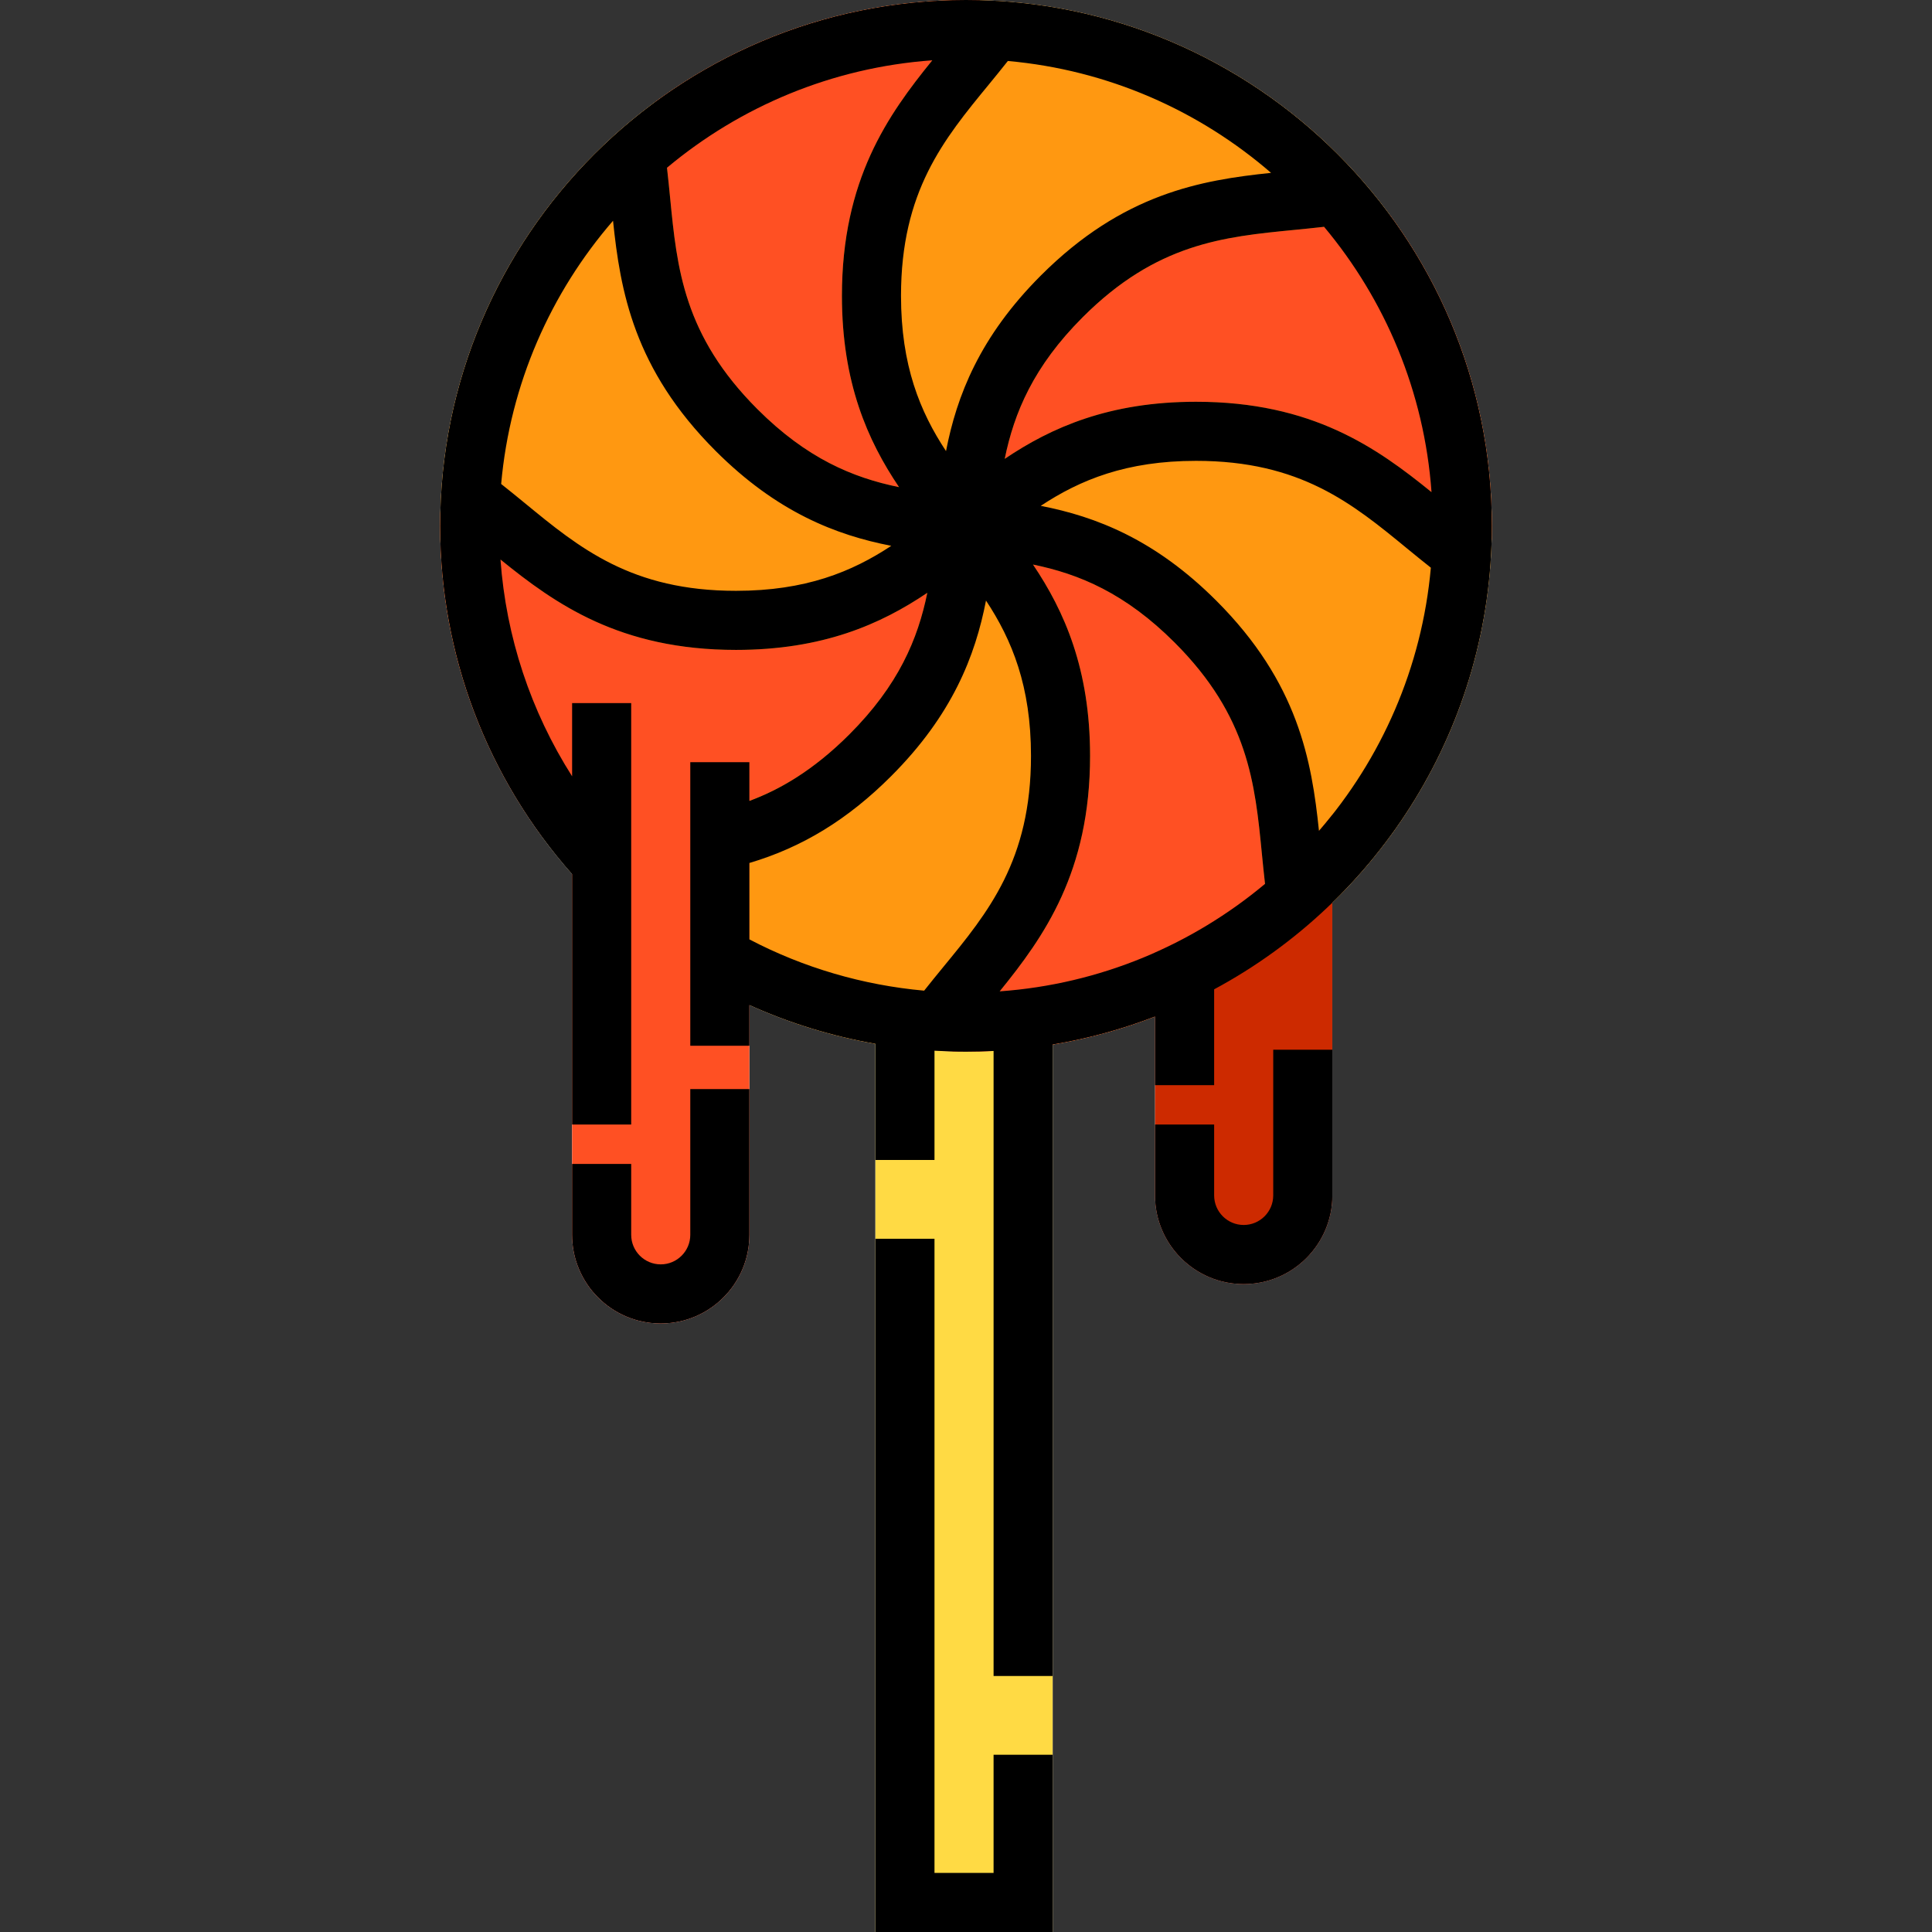 <?xml version="1.0" encoding="iso-8859-1"?>
<!-- Generator: Adobe Illustrator 19.0.0, SVG Export Plug-In . SVG Version: 6.00 Build 0)  -->
<svg version="1.1" id="Layer_1" xmlns="http://www.w3.org/2000/svg" xmlns:xlink="http://www.w3.org/1999/xlink" x="0px" y="0px"
	 viewBox="0 0 512 512" style="enable-background:new 0 0 512 512;" xml:space="preserve">
<rect x="0" y="0" width="512" height="512" fill="#333333" stroke="none"/>
<path style="fill:#FFFFFF;" d="M395.352,139.352c0,39.123-16.211,74.54-42.275,99.874v77.578c0,12.954-10.532,23.486-23.486,23.486
	c-12.954,0-23.486-10.532-23.486-23.486v-47.421c-8.664,3.351-17.745,5.856-27.14,7.422V512h-46.972V276.605
	c-11.524-2.015-22.756-5.449-33.403-10.261v60.897c0,12.954-10.532,23.486-23.486,23.486c-12.954,0-23.486-10.532-23.486-23.486
	v-95.573c-22.557-25.49-34.968-58.235-34.968-92.317C116.649,62.515,179.164,0,256.001,0S395.352,62.515,395.352,139.352z"/>
<path style="fill:#FFDA44;" d="M256.001,278.703c-8.186,0-16.207-0.716-24.008-2.076V512h46.972V276.809
	C271.492,278.053,263.821,278.703,256.001,278.703z"/>
<path style="fill:#FF9811;" d="M395.352,139.352c0,76.837-62.515,139.352-139.352,139.352s-139.352-62.515-139.352-139.352
	S179.164,0,256.001,0S395.352,62.515,395.352,139.352z"/>
<g>
	<path style="fill:#FF5023;" d="M225.076,194.634c13.048-13.048,18.163-25.273,20.669-37.532
		c-12.356,8.341-27.733,15.13-50.702,15.13c-33.285,0-50.629-14.256-65.933-26.833c-4.093-3.364-8.122-6.675-12.414-9.697
		c-0.031,1.213-0.048,2.429-0.048,3.65c0,30.783,10.041,59.259,27.008,82.346c8.831-2.31,17.321-3.141,25.372-3.928
		C187.787,215.936,205.506,214.204,225.076,194.634z"/>
	<path style="fill:#FF5023;" d="M368.343,57.005c-8.83,2.309-17.319,3.141-25.369,3.927c-18.758,1.833-36.475,3.565-56.043,23.133
		c-13.051,13.05-18.165,25.277-20.67,37.538c12.355-8.341,27.733-15.132,50.704-15.132c33.284,0,50.627,14.256,65.928,26.833
		c4.092,3.363,8.12,6.674,12.411,9.696c0.031-1.212,0.048-2.428,0.048-3.648C395.352,108.569,385.312,80.091,368.343,57.005z"/>
	<path style="fill:#FF5023;" d="M337.419,247.813c-1.623-7.44-2.328-14.624-2.999-21.488c-1.833-18.758-3.565-36.475-23.133-56.043
		c-13.049-13.049-25.274-18.163-37.534-20.669c8.34,12.354,15.128,27.729,15.128,50.697c0,33.285-14.256,50.629-26.833,65.933
		c-3.364,4.093-6.675,8.122-9.697,12.414c1.213,0.031,2.429,0.048,3.65,0.048c30.371,0,58.5-9.773,81.419-26.332v-4.559H337.419z"/>
	<path style="fill:#FF5023;" d="M177.583,52.381c1.834,18.758,3.566,36.476,23.136,56.045c13.05,13.05,25.276,18.164,37.537,20.67
		c-8.343-12.356-15.136-27.735-15.136-50.708c0-33.284,14.256-50.627,26.833-65.928c3.363-4.092,6.674-8.12,9.696-12.411
		C258.437,0.017,257.221,0,256.001,0c-30.782,0-59.259,10.041-82.346,27.008C175.964,35.839,176.796,44.329,177.583,52.381z"/>
	<path style="fill:#FF5023;" d="M198.59,186.324v140.917c0,12.954-10.532,23.486-23.486,23.486
		c-12.954,0-23.486-10.532-23.486-23.486V186.324H198.59z"/>
</g>
<path style="fill:#CD2A00;" d="M353.077,215.917v100.886c0,12.954-10.532,23.486-23.486,23.486
	c-12.954,0-23.486-10.532-23.486-23.486V252.43c0.658-0.292,1.315-0.595,1.973-0.898s1.305-0.616,1.962-0.929
	c1.2-0.585,2.39-1.19,3.57-1.816c0.157-0.073,0.313-0.157,0.47-0.251c0.564-0.303,1.127-0.605,1.691-0.919
	c0.021-0.01,0.042-0.021,0.063-0.031c1.242-0.699,2.474-1.409,3.685-2.14c0.616-0.376,1.232-0.752,1.837-1.127
	c0.605-0.376,1.211-0.762,1.816-1.159c1.2-0.762,2.39-1.566,3.57-2.401c0.585-0.407,1.169-0.825,1.743-1.242
	c1.159-0.835,2.307-1.701,3.434-2.578c0.564-0.438,1.117-0.887,1.67-1.336c0.553-0.438,1.106-0.887,1.66-1.357
	C341.804,228.777,347.785,222.629,353.077,215.917z"/>
<path d="M337.419,316.803c0,4.317-3.511,7.829-7.829,7.829c-4.317,0-7.829-3.511-7.829-7.829v-18.789h-15.657v18.789
	c0,12.951,10.535,23.486,23.486,23.486c12.951,0,23.486-10.535,23.486-23.486v-38.622h-15.658V316.803z"/>
<path d="M256.001,0c-76.839,0-139.352,62.513-139.352,139.352c0,34.08,12.416,66.828,34.968,92.312v66.35h15.657v-111.69h-15.657
	v19.408c-10.967-17.226-17.51-36.94-18.986-57.453c14.503,11.775,31.648,23.953,62.412,23.953c22.97,0,38.347-6.789,50.702-15.13
	c-2.505,12.259-7.62,24.484-20.669,37.532c-9.722,9.722-18.728,14.749-26.486,17.614v-10.266h-15.658v75.156h15.658v-10.795
	c10.646,4.809,21.88,8.254,33.403,10.264v30.802h15.657v-28.964c2.777,0.167,5.561,0.259,8.351,0.259
	c2.451,0,4.887-0.066,7.307-0.191v165.639h15.657V276.8c9.396-1.565,18.475-4.07,27.14-7.42v18.195h15.657v-25.395
	c43.766-23.526,73.59-69.757,73.59-122.829C395.352,62.513,332.839,0,256.001,0z M238.777,78.388
	c0-27.675,11.304-41.428,23.271-55.987c1.665-2.025,3.358-4.116,5.044-6.24c26.534,2.37,50.685,13.145,69.755,29.649
	c-18.561,1.93-39.267,5.462-60.99,27.185c-16.243,16.243-22.315,31.918-25.153,46.554
	C243.806,109.106,238.777,96.844,238.777,78.388z M223.12,78.388c0,22.974,6.792,38.353,15.136,50.708
	c-12.261-2.505-24.487-7.619-37.537-20.67c-19.57-19.57-21.303-37.289-23.136-56.047c-0.254-2.594-0.518-5.248-0.826-7.927
	c19.337-16.174,43.67-26.56,70.314-28.471C235.296,30.484,223.12,47.627,223.12,78.388z M286.929,84.065
	c19.569-19.569,37.286-21.3,56.043-23.133c2.593-0.254,5.247-0.518,7.925-0.826c16.174,19.337,26.561,43.67,28.472,70.315
	c-14.501-11.774-31.645-23.95-62.405-23.95c-22.972,0-38.349,6.791-50.704,15.132C268.766,109.343,273.879,97.116,286.929,84.065z
	 M139.052,133.304c-2.026-1.666-4.117-3.359-6.242-5.046c2.37-26.534,13.145-50.685,29.65-69.755
	c1.931,18.562,5.462,39.271,27.188,60.995c16.242,16.242,31.916,22.314,46.551,25.152c-10.441,6.897-22.702,11.925-41.155,11.925
	C167.366,156.575,153.613,145.27,139.052,133.304z M198.59,228.7c14.055-4.157,26.13-11.567,37.557-22.995
	c16.242-16.242,22.314-31.916,25.152-46.551c6.897,10.44,11.925,22.701,11.925,41.155c0,27.675-11.304,41.429-23.271,55.989
	c-1.663,2.023-3.359,4.114-5.044,6.238c-16.189-1.455-31.968-6.068-46.319-13.594V228.7z M273.753,149.611
	c12.26,2.505,24.485,7.62,37.534,20.669c19.569,19.569,21.3,37.286,23.133,56.043c0.254,2.593,0.518,5.247,0.826,7.925
	c-19.338,16.175-43.672,26.562-70.318,28.472c11.775-14.503,23.953-31.647,23.953-62.411
	C288.881,177.342,282.093,161.966,273.753,149.611z M349.543,220.199c-1.93-18.561-5.462-39.267-27.185-60.989
	c-16.243-16.243-31.918-22.315-46.554-25.153c10.441-6.899,22.703-11.928,41.159-11.928c27.674,0,41.428,11.304,55.987,23.271
	c2.025,1.665,4.116,3.358,6.241,5.044C376.822,176.978,366.047,201.129,349.543,220.199z"/>
<polygon points="263.307,496.342 247.65,496.342 247.65,328.285 231.992,328.285 231.992,512 278.965,512 278.965,465.027 
	263.307,465.027 "/>
<path d="M182.932,327.242c0,4.317-3.511,7.829-7.829,7.829s-7.829-3.511-7.829-7.829v-18.789h-15.657v18.789
	c0,12.951,10.535,23.486,23.486,23.486c12.951,0,23.486-10.535,23.486-23.486V288.62h-15.658V327.242z"/>
<g>
</g>
<g>
</g>
<g>
</g>
<g>
</g>
<g>
</g>
<g>
</g>
<g>
</g>
<g>
</g>
<g>
</g>
<g>
</g>
<g>
</g>
<g>
</g>
<g>
</g>
<g>
</g>
<g>
</g>
</svg>
